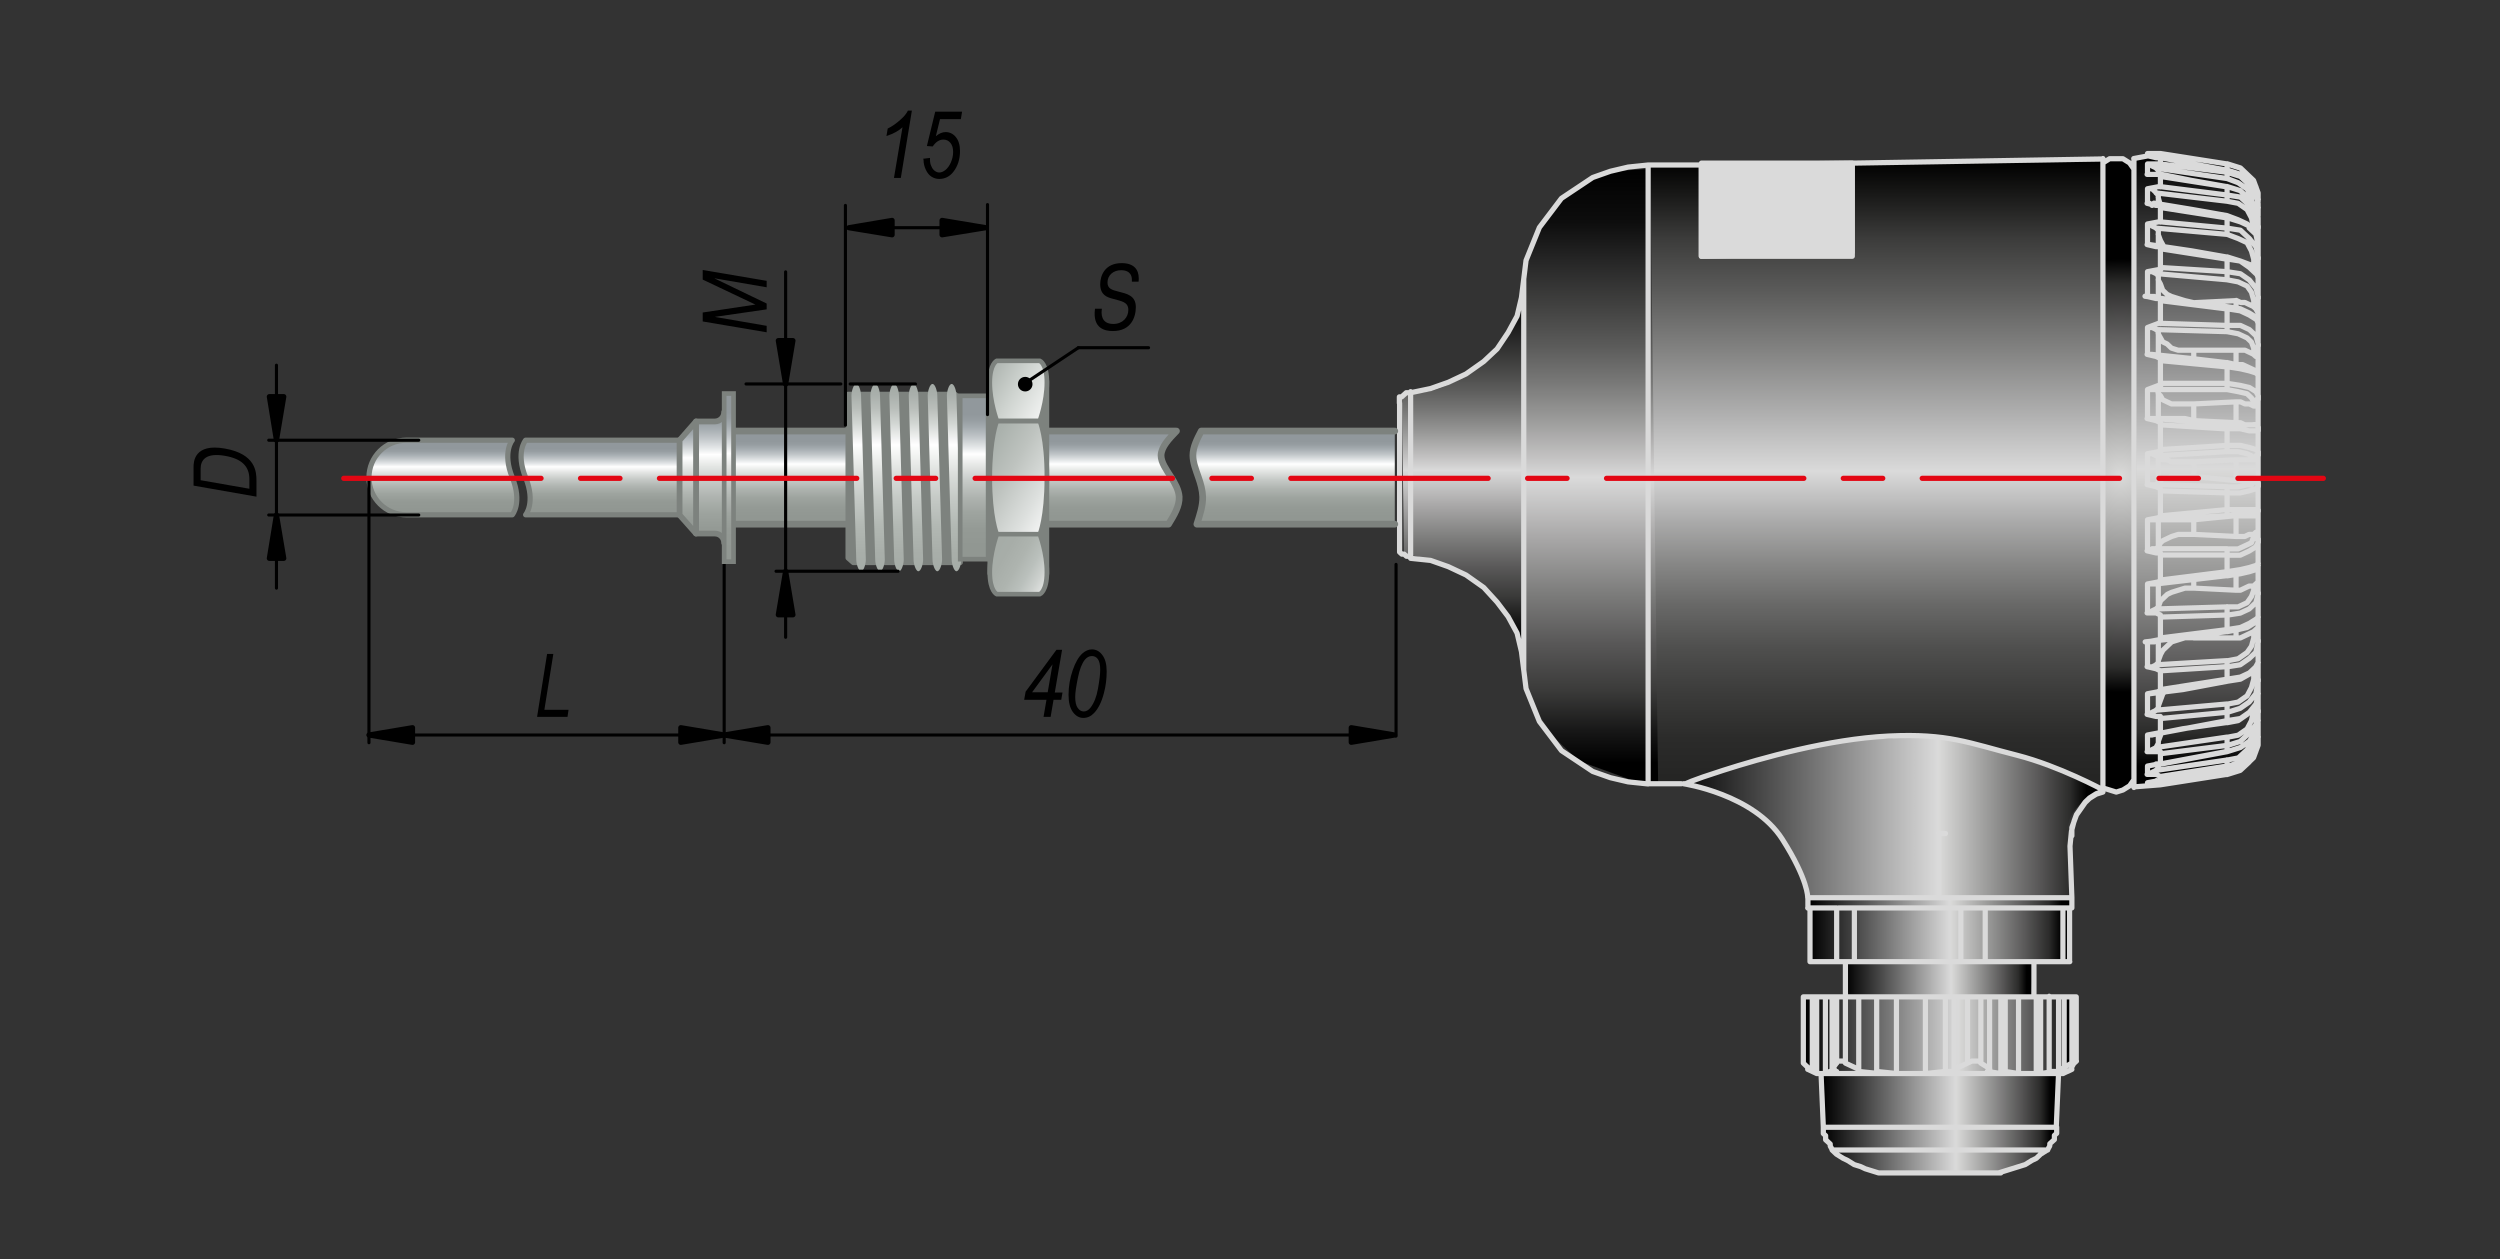 <?xml version="1.0" encoding="utf-8"?>
<!-- Generator: Adobe Illustrator 26.3.1, SVG Export Plug-In . SVG Version: 6.00 Build 0)  -->
<svg version="1.1" id="Слой_1" xmlns="http://www.w3.org/2000/svg" xmlns:xlink="http://www.w3.org/1999/xlink" x="0px" y="0px"
	 width="1200px" height="604.5px" viewBox="0 0 1200 604.5" enable-background="new 0 0 1200 604.5" xml:space="preserve">
<rect x="0" y="0" width="1200" height="604.5" fill="#333333" stroke="none"/>
<g>
	<g id="Layer_1">
		<g>
			<path d="M429.1,85.4l4.1-24.3c-1.8,1.7-4.4,3.1-7.7,4.2l0.6-3.6c2.1-1,4.2-2.5,6.3-4.4c1.6-1.4,2.7-2.8,3.4-4.2h1.9l-5.3,32.3
				H429.1z"/>
			<path d="M443.1,76.2l3.3-0.4v1c0,1.1,0.2,2.1,0.7,3.1c0.4,1,1,1.7,1.7,2.2s1.4,0.7,2.1,0.7c0.9,0,1.9-0.4,2.9-1.2s1.9-2,2.6-3.6
				s1.1-3.3,1.1-5c0-1.9-0.4-3.3-1.3-4.4s-2-1.6-3.4-1.6c-1.9,0-3.6,1.1-5.1,3.3l-2.8-0.2l4-16.5h12.9l-0.6,3.6h-10l-2,8.2
				c1.5-1.3,3.1-2,4.7-2c1.9,0,3.6,0.8,4.9,2.4s2,3.8,2,6.7c0,4-1.1,7.3-3.2,10c-1.8,2.3-4.1,3.4-6.8,3.4c-1.4,0-2.6-0.4-3.7-1.1
				s-2-1.8-2.7-3.3s-1.1-3-1.1-4.8L443.1,76.2z"/>
		</g>
		<g>
			<g>
				
					<linearGradient id="SVGID_1_" gradientUnits="userSpaceOnUse" x1="2127.756" y1="356.923" x2="2127.756" y2="469.823" gradientTransform="matrix(4.489700e-11 1 1 -4.489700e-11 518.327 -1588.606)">
					<stop  offset="0" style="stop-color:#000000"/>
					<stop  offset="0.563" style="stop-color:#DADADA"/>
					<stop  offset="0.568" style="stop-color:#D8D8D7"/>
					<stop  offset="0.714" style="stop-color:#939392"/>
					<stop  offset="0.834" style="stop-color:#5A5959"/>
					<stop  offset="0.921" style="stop-color:#2C2C2B"/>
					<stop  offset="0.966" style="stop-color:#000000"/>
				</linearGradient>
				<polygon fill="url(#SVGID_1_)" points="988.1,515.3 987,541.1 983.8,552 963.6,562 902.9,563 882.6,554 876.2,544.1 
					875.2,515.3 				"/>
				
					<linearGradient id="SVGID_00000072274761366819218660000002289149668310867330_" gradientUnits="userSpaceOnUse" x1="2085.506" y1="348.423" x2="2085.506" y2="478.323" gradientTransform="matrix(4.489700e-11 1 1 -4.489700e-11 518.327 -1588.606)">
					<stop  offset="0" style="stop-color:#000000"/>
					<stop  offset="0.563" style="stop-color:#DADADA"/>
					<stop  offset="0.568" style="stop-color:#D8D8D7"/>
					<stop  offset="0.714" style="stop-color:#939392"/>
					<stop  offset="0.834" style="stop-color:#5A5959"/>
					<stop  offset="0.921" style="stop-color:#2C2C2B"/>
					<stop  offset="0.966" style="stop-color:#000000"/>
				</linearGradient>
				<polygon fill="url(#SVGID_00000072274761366819218660000002289149668310867330_)" points="996.6,478.5 995.6,511.4 985.8,515.3 
					875.2,515.3 866.8,510.3 866.8,478.5 				"/>
				
					<linearGradient id="SVGID_00000031206134380698903120000002784787636580195509_" gradientUnits="userSpaceOnUse" x1="2058.806" y1="367.523" x2="2058.806" y2="457.523" gradientTransform="matrix(4.489700e-11 1 1 -4.489700e-11 518.327 -1588.606)">
					<stop  offset="0" style="stop-color:#000000"/>
					<stop  offset="0.563" style="stop-color:#DADADA"/>
					<stop  offset="0.568" style="stop-color:#D8D8D7"/>
					<stop  offset="0.714" style="stop-color:#939392"/>
					<stop  offset="0.834" style="stop-color:#5A5959"/>
					<stop  offset="0.921" style="stop-color:#2C2C2B"/>
					<stop  offset="0.966" style="stop-color:#000000"/>
				</linearGradient>
				<polygon fill="url(#SVGID_00000031206134380698903120000002784787636580195509_)" points="975.8,465.7 974.8,478.5 887.3,478.8 
					885.8,461.6 975.8,461.6 				"/>
				
					<linearGradient id="SVGID_00000068644476408471076100000004111712202748184969_" gradientUnits="userSpaceOnUse" x1="2034.856" y1="350.523" x2="2034.856" y2="475.323" gradientTransform="matrix(4.489700e-11 1 1 -4.489700e-11 518.327 -1588.606)">
					<stop  offset="0" style="stop-color:#000000"/>
					<stop  offset="0.538" style="stop-color:#DADADA"/>
					<stop  offset="0.543" style="stop-color:#D8D8D7"/>
					<stop  offset="0.699" style="stop-color:#939392"/>
					<stop  offset="0.826" style="stop-color:#5A5959"/>
					<stop  offset="0.918" style="stop-color:#2C2C2B"/>
					<stop  offset="0.966" style="stop-color:#000000"/>
				</linearGradient>
				<polygon fill="url(#SVGID_00000068644476408471076100000004111712202748184969_)" points="993.4,461.6 869.9,461.6 868.8,430.9 
					993.6,430.9 				"/>
				
					<linearGradient id="SVGID_00000137112760032013947720000008092661987894384261_" gradientUnits="userSpaceOnUse" x1="1980.756" y1="285.323" x2="1980.756" y2="490.223" gradientTransform="matrix(4.489700e-11 1 1 -4.489700e-11 518.327 -1588.606)">
					<stop  offset="0" style="stop-color:#000000"/>
					<stop  offset="0.618" style="stop-color:#DADADA"/>
					<stop  offset="0.623" style="stop-color:#D8D8D7"/>
					<stop  offset="0.749" style="stop-color:#939392"/>
					<stop  offset="0.852" style="stop-color:#5A5959"/>
					<stop  offset="0.927" style="stop-color:#2C2C2B"/>
					<stop  offset="0.966" style="stop-color:#000000"/>
				</linearGradient>
				<path fill="url(#SVGID_00000137112760032013947720000008092661987894384261_)" d="M1008.5,378.2c0,0-15.5,8.8-16,18.9
					s1.1,33.8,1.1,33.8H867.9c0,0-3.2-10-8.7-22.2c-3.9-8.7-20.3-22.9-24-24.2c-19.4-6.6-31.6-9-31.6-9l67.1-19.8l60.1-2.3
					l62.8,16.9L1008.5,378.2z"/>
				
					<linearGradient id="SVGID_00000080907103407429741570000007970082118866020005_" gradientUnits="userSpaceOnUse" x1="1662.306" y1="536.323" x2="1966.606" y2="536.323" gradientTransform="matrix(4.489700e-11 1 1 -4.489700e-11 518.327 -1588.606)">
					<stop  offset="0" style="stop-color:#000000"/>
					<stop  offset="0.497" style="stop-color:#DADADA"/>
					<stop  offset="0.503" style="stop-color:#D8D8D7"/>
					<stop  offset="0.673" style="stop-color:#939392"/>
					<stop  offset="0.812" style="stop-color:#5A5959"/>
					<stop  offset="0.913" style="stop-color:#2C2C2B"/>
					<stop  offset="0.966" style="stop-color:#000000"/>
				</linearGradient>
				<polygon fill="url(#SVGID_00000080907103407429741570000007970082118866020005_)" points="1025.3,77.1 1025.3,378 1076.5,369.7 
					1083.9,360.8 1083.9,89.6 1076.5,80.7 1032.8,73.7 				"/>
				
					<radialGradient id="SVGID_00000165230153113910202120000000322109332036336574_" cx="1816.856" cy="479.853" r="107.557" gradientTransform="matrix(4.813600e-11 1 1.072 -4.489700e-11 503.45 -1588.606)" gradientUnits="userSpaceOnUse">
					<stop  offset="0" style="stop-color:#DADADA"/>
					<stop  offset="1.245114e-02" style="stop-color:#D8D8D7"/>
					<stop  offset="0.363" style="stop-color:#939392"/>
					<stop  offset="0.649" style="stop-color:#5A5959"/>
					<stop  offset="0.857" style="stop-color:#2C2C2B"/>
					<stop  offset="0.966" style="stop-color:#000000"/>
				</radialGradient>
				<polygon fill="url(#SVGID_00000165230153113910202120000000322109332036336574_)" points="1010.4,77.6 1020,76.3 1025.3,81.2 
					1025.3,374.2 1016.8,380.2 1010.4,378.2 				"/>
				
					<linearGradient id="SVGID_00000147198844438626757670000017373622400765993860_" gradientUnits="userSpaceOnUse" x1="1666.206" y1="382.973" x2="1968.106" y2="382.973" gradientTransform="matrix(4.489700e-11 1 1 -4.489700e-11 518.327 -1588.606)">
					<stop  offset="0" style="stop-color:#000000"/>
					<stop  offset="5.114057e-02" style="stop-color:#181817"/>
					<stop  offset="0.123" style="stop-color:#3C3C3B"/>
					<stop  offset="0.209" style="stop-color:#5C5C5B"/>
					<stop  offset="0.303" style="stop-color:#848483"/>
					<stop  offset="0.405" style="stop-color:#B1B1B1"/>
					<stop  offset="0.492" style="stop-color:#DADADA"/>
					<stop  offset="0.511" style="stop-color:#CECECE"/>
					<stop  offset="0.574" style="stop-color:#A9A9A9"/>
					<stop  offset="0.639" style="stop-color:#878786"/>
					<stop  offset="0.705" style="stop-color:#686867"/>
					<stop  offset="0.773" style="stop-color:#4F4F4E"/>
					<stop  offset="0.843" style="stop-color:#3C3C3B"/>
					<stop  offset="0.917" style="stop-color:#2B2B2A"/>
					<stop  offset="1" style="stop-color:#232322"/>
				</linearGradient>
				<path fill="url(#SVGID_00000147198844438626757670000017373622400765993860_)" d="M792.1,79.8L792.1,79.8l218.3-2.2v301.9
					l-42.4-17c0,0-12.3-5.5-40-8.9s-56,4.1-56,4.1l-59.3,16l-2.7,2.5l-17.9-0.2L792.1,79.8L792.1,79.8z"/>
				
					<linearGradient id="SVGID_00000100356903391579678090000006994264455789354369_" gradientUnits="userSpaceOnUse" x1="1669.606" y1="245.373" x2="1964.806" y2="245.373" gradientTransform="matrix(4.489700e-11 1 1 -4.489700e-11 518.327 -1588.606)">
					<stop  offset="0" style="stop-color:#000000"/>
					<stop  offset="8.673413e-02" style="stop-color:#0D0D0D"/>
					<stop  offset="0.158" style="stop-color:#292929"/>
					<stop  offset="0.225" style="stop-color:#424241"/>
					<stop  offset="0.288" style="stop-color:#5B5B5A"/>
					<stop  offset="0.349" style="stop-color:#797978"/>
					<stop  offset="0.408" style="stop-color:#9B9B9A"/>
					<stop  offset="0.465" style="stop-color:#C0BFBF"/>
					<stop  offset="0.502" style="stop-color:#DADADA"/>
					<stop  offset="0.506" style="stop-color:#D8D8D8"/>
					<stop  offset="0.599" style="stop-color:#A9A8A8"/>
					<stop  offset="0.689" style="stop-color:#7D7D7C"/>
					<stop  offset="0.773" style="stop-color:#585757"/>
					<stop  offset="0.85" style="stop-color:#3A3A39"/>
					<stop  offset="0.916" style="stop-color:#161616"/>
					<stop  offset="0.966" style="stop-color:#000000"/>
				</linearGradient>
				<polygon fill="url(#SVGID_00000100356903391579678090000006994264455789354369_)" points="786.6,375.7 758,365.3 745.3,353.4 
					738.3,342.3 733.6,330.5 731.4,312.7 732.5,139.8 733.6,124.9 739.9,109 750.6,95.1 765.5,85.2 774,82.2 792.1,81 795.9,376.2 
									"/>
				
					<linearGradient id="SVGID_00000092449030700368697700000006545847368498744215_" gradientUnits="userSpaceOnUse" x1="1722.706" y1="183.893" x2="1901.306" y2="183.893" gradientTransform="matrix(4.489700e-11 1 1 -4.489700e-11 518.327 -1588.606)">
					<stop  offset="0" style="stop-color:#000000"/>
					<stop  offset="8.846880e-02" style="stop-color:#0D0D0D"/>
					<stop  offset="0.162" style="stop-color:#292929"/>
					<stop  offset="0.229" style="stop-color:#424241"/>
					<stop  offset="0.294" style="stop-color:#5B5B5A"/>
					<stop  offset="0.356" style="stop-color:#797978"/>
					<stop  offset="0.416" style="stop-color:#9B9B9A"/>
					<stop  offset="0.474" style="stop-color:#C0BFBF"/>
					<stop  offset="0.513" style="stop-color:#DADADA"/>
					<stop  offset="0.516" style="stop-color:#D8D8D8"/>
					<stop  offset="0.607" style="stop-color:#A9A8A8"/>
					<stop  offset="0.695" style="stop-color:#7D7D7C"/>
					<stop  offset="0.777" style="stop-color:#585757"/>
					<stop  offset="0.852" style="stop-color:#3A3A39"/>
					<stop  offset="0.917" style="stop-color:#161616"/>
					<stop  offset="0.966" style="stop-color:#000000"/>
				</linearGradient>
				<path fill="url(#SVGID_00000092449030700368697700000006545847368498744215_)" d="M672.9,190.5l5.3-2c0,0,9.3,1.9,26.6-8.9
					c28.8-18,26.6-45.5,26.6-45.5v178.6c0,0-9.6-29.6-29.3-38c-19.6-8.4-28.2-8.7-28.2-8.7L672.9,190.5z"/>
			</g>
			
				<path fill="none" stroke="#DADADA" stroke-width="2.5" stroke-linecap="round" stroke-linejoin="round" stroke-miterlimit="10" d="
				M677.1,268v-1v-2v-3v-4v-5v-5v-7v-6v-7v-7v-7v-6v-6v-5v-4v-3v-2 M731.4,133.9v1v2v3v4v5v6v7.9v7.9v8.9v8.9v9.9v10.9v10.9v9.9V241
				v10.9v9.9v9.9v8.9v8.9v7v7v6v5v3v3v1 M791.1,79.2v1v2v3v4v5v7v7.9v7.9v9.9v9.9v10.9v11.9v11.9v12.9v12.9v13.9v12.9V238v12.9V265
				v12.9v11.9v11.9v11.9v10.9v9.9v8.9v7.9v7v6v5v3v3v1 M960.4,563L960.4,563h-4.3h-7.5h-10.7 M938,563h-10.6h-11.7h-8.5H903h-1.1
				 M879.4,552L879.4,552h1.1h3.2h3.2h4.3h6.4h6.4h7.5h7.5h8.5h8.5h8.5 M944.4,552h7.5h7.5h6.4h5.3h4.3h4.3h2.1h1.1 M875.2,541.1
				L875.2,541.1h2.1h3.2h4.3h5.3h6.4h7.5h7.5h8.5h8.5h8.5h8.5 M945.5,541.1h7.5h7.5h7.5h5.3h5.3h4.3h2.1h2.1 M869.9,430.9h-2.1
				 M1009.4,378.2v1v1 M1009.4,380.2l-3.2,1l-3.2,2l-2.1,2l-2.1,3l-2.1,3l-1.1,3l-1.1,3v4 M1009.4,376.2L1009.4,376.2v1v1
				 M671.8,193.5v1v2v3v4v6v6v6v7v6v6v6v6v4v4v1v1 M869.9,430.9h3.2h4.3h5.3h6.4h7.5h8.5h8.5h8.5h8.5 M994.5,430.9h-1.1h-2.1h-3.2
				h-5.3h-6.5h-6.4h-8.5h-8.5h-9.6h-9.6 M994.5,430.9l-0.9-24.7 M930.6,430.9v-30.8 M933.8,430.9h-3.2 M933.8,400.1h-3.2
				 M808.1,376.2h1.1c0,0,1.5-1.2,17.8-6.4c18.4-5.9,50.9-15.1,79.5-16.5c28.7-1.4,38.7,3.4,61.6,9.2c20.3,5.2,41.3,16.6,41.3,16.6
				 M1009.4,376.2v-4v-5v-6v-7v-7.9v-8.9v-9.9v-10.9v-10.9v-11.9v-12.9V268v-12.9v-13.9v-12.9v-13.9v-13.9v-12.9v-12.9v-12.9v-11.9
				V139v-10.9V118v-9v-7.9v-7v-6v-5v-4v-2v-1 M889,78.3L889,78.3v1v2v4v5v6v7v8.9v8.9 M889,121l-72.4,2 M816.6,123v-10v-7.9v-7v-6
				v-5v-4v-3v-1 M868.8,461.6L868.8,461.6 M993.4,435.8L993.4,435.8h-1.1h-1h-1.1 M990.2,461.6h1.1h1.1h1.1 M868.8,461.6h12.8
				 M868.8,435.8v25.8 M882.6,435.8L882.6,435.8h1.1h1.1h1.1h2.1h1.1h1.1 M881.6,461.6h1.1h1.1h1.1h1.1h2.1h1.1h1.1 M881.6,435.8
				v25.8 M890.1,461.6h51.1 M890.1,435.8v25.8 M942.3,435.8L942.3,435.8h2.1h1.1h2.1h1.1h1.1h2.1 M941.2,461.6h1.1h2.1h1.1h2.1h1.1
				h1.1h2.1h1.1 M941.2,435.8v25.8 M952.9,461.6h37.3 M990.2,461.6v-25.8 M952.9,435.8v25.8 M865.6,478.5L865.6,478.5 M867.8,478.5
				h-2.1 M865.6,478.5v31.8 M869.9,478.5h-2.1 M869.9,478.5L869.9,478.5 M869.9,514.3v-35.8 M872,478.5H870 M874.1,478.5H872
				 M872,478.5v36.7 M996.6,478.5L996.6,478.5h-1.1h-1.1 M869.9,514.3L869.9,514.3 M867.8,513.3l2.1,1 M865.6,510.3l2.1,2v1
				 M865.6,509.3L865.6,509.3v1 M874.1,515.3H872 M869.9,514.3l2.1,1 M869.9,514.3l2.1,1 M876.2,478.5h-2.1 M875.2,515.3h-1.1
				 M994.5,478.5h-5.3 M994.5,510.3v-31.8 M988.1,478.5h1.1 M990.8,479v34.8 M985.9,478.5h2.1 M988.1,478.5v35.8 M878.4,478.5h-2.1
				 M876.2,478.5v36.7 M879.4,478.5h-1.1 M985.9,478.5h-6.4 M983.6,514v-35.8 M977.4,478.5h2.1 M979.5,478.5v36.7 M880.5,514.3v-1
				 M977.4,478.5h-8.5 M977.4,478.5v36.7 M881.6,478.5h-2.1 M879.4,478.5v34.8 M990.2,515.3l2.1-1 M994.5,513.3l-2.1,1 M995.5,510.3
				l-1.1,2v1 M994.5,510.3l1.1-1h1.1l-1.1,1 M989.1,513.3l5.3-3 M989.1,513.3l-1.1,1 M988.1,514.3h-3.2 M985.9,514.3h-1.1
				 M985.9,514.3l-6.4,1 M979.5,515.3h-2.1 M977.4,515.3H971 M992.3,514.3l-2.1,1 M885.8,478.5h-1.1h-1.1h-1.1h-1.1 M881.6,510.3
				v-31.8 M892.2,478.5L892.2,478.5 M892.2,478.5h-6.4 M892.2,478.5v34.8 M885.8,478.5v31.8 M968.9,478.5h-6.4 M968.9,478.5v36.7
				 M960.4,478.5h2.1 M962.5,478.5v35.8 M892.2,478.5h8.5 M892.2,514.3v-35.8 M910.3,478.5L910.3,478.5 M910.3,478.5h-9.6
				 M900.8,478.5v35.8 M910.3,478.5v36.7 M955,478.5h5.3 M960.4,515.3v-36.7 M924.2,478.5h-13.9 M910.3,515.3v-36.7 M933.8,478.5
				L933.8,478.5 M933.8,478.5h4.3 M933.8,514.3v-35.8 M955,478.5h-4.3 M955,478.5v34.8 M933.8,478.5h-9.6 M924.2,478.5v36.7
				 M933.8,514.3v-35.8 M950.8,478.5h-1.1h-1.1h-1.1h-1.1h-1.1h-1.1 M950.8,478.5v31.8 M944.4,478.5H938 M938,478.5v34.8
				 M944.4,510.3v-31.8 M874.1,515.3L874.1,515.3h1.1 M971,515.3h5.3h4.3h3.2h2.1h2.1 M901.8,515.3l-9.6-1 M892.2,513.3v1
				 M885.8,510.3l4.3,2l2.1,1 M881.6,510.3v-1h1.1h1.1h1.1l1.1,1 M879.4,513.3l2.1-3 M879.4,513.3l2.1,1 M881.6,514.3h-1.1
				 M878.4,514.3h2.1 M876.2,515.3l2.1-1 M876.2,515.3h1.1 M877.3,515.3h-2.1 M875.2,515.3h3.2h3.2h3.2h5.3h5.3h6.4h6.4h7.5
				 M915.6,515.3h-5.3 M910.3,515.3L910.3,515.3 M900.8,514.3l9.6,1 M900.8,514.3l1.1,1 M950.8,510.3l3.2,2l1.1,1 M944.4,510.3
				l2.1-1h1.1h1.1h1.1l1.1,1 M938,513.3l6.4-3 M938,513.3v1 M938,514.3h-4.3 M933.8,514.3L933.8,514.3 M933.8,514.3l-9.6,1
				 M924.2,515.3h1.1 M925.2,515.3h-9.6 M915.6,515.3h7.5h7.5h7.5h7.5h7.5h6.4h6.4h5.3 M971,515.3h-3.2 M967.8,515.3h1.1
				 M962.5,514.3l6.4,1 M962.5,514.3l-2.1,1 M960.4,515.3l-6.4-1 M955,513.3l-1.1,1 M994.5,435.8h-1.1 M881.6,435.8h-3.2h-4.3h-3.2
				h-2.1h-1.1 M942.3,435.8h-1.1h-9.6h-8.5h-8.5h-8.5h-8.5h-7.5 M990.2,435.8h-1.1h-4.3h-5.3h-6.4h-7.5h-7.5h-6.4 M930.6,430.9h-7.5
				h-8.5h-8.5h-8.5h-7.5h-6.4h-5.3h-4.3h-3.2h-2.1h-1.1 M993.6,406.1l0.7-7.1l1.3-5l1.1-3l2.1-3l2.1-3l2.1-2l3.2-2l3.2-1
				 M808.1,376.2c0,0,33.6,5,47.4,26.6c12.5,19.6,12.2,28,12.2,28 M671.8,262v1v1v1l1.1,1h1.1l1.1,1h1.1l1.1,1 M677.1,188.5H676H675
				l-1.1,1l-1.1,1h-1.1v1v1v1 M731.4,133.9l-1.1,8.9l-2.1,8.9l-4.3,7.9l-5.3,7.9l-6.4,6l-8.5,6l-8.5,4l-8.5,3l-9.6,2 M677.1,268
				l9.6,1l8.5,3l8.5,4l8.5,6l6.4,7l5.3,7l4.3,7.9l2.1,8.9l1.1,8.9 M889,78.3l-72.4,1 M731.4,321.6l1.1,8.9l3.2,7.9l3.2,7.9l5.3,7
				l5.3,7l7.5,5l7.5,5l8.5,3l8.5,2l9.6,1 M791.1,79.2l-9.6,1l-8.5,2l-8.5,3l-7.5,5l-7.5,5l-5.3,7l-5.3,7l-3.2,7.9l-3.2,7.9l-1.1,8.9
				 M791.1,376.2H807 M1009.4,76.3l-120.3,2 M816.6,79.2H791 M1069,371.7L1069,371.7 M1069,78.7L1069,78.7 M1083.9,355.8
				L1083.9,355.8v-1 M1083.9,95.6L1083.9,95.6 M1082.8,99.6h1.1 M1082.8,350.9h1.1 M1069,85.7l5.3,2l4.3,3l2.1,4v2 M1080.8,354.8v1
				l-2.1,4l-4.3,4l-5.3,1 M1081.8,109.5v1 M1081.8,339.9v1 M1036,98.6v-4 M1036,355.8v-4 M1069,104.5L1069,104.5v-1 M1069,346.9
				L1069,346.9v-1 M1079.7,108.5l-4.3-2l-6.4-2 M1069,345.9l6.4-1l4.3-3 M1036,118.4v-6 M1036,338.9v-7 M1073.3,303.2v3
				 M1073.3,144.3v4 M1069,124.4L1069,124.4v-1 M1069,327L1069,327v-1 M1069,326l6.4-1l4.3-2l3.2-3l1.1-2 M1083.9,132.3l-1.1-1
				l-3.2-3l-4.3-3l-6.4-1 M1073.3,275.4v7.9 M1073.3,168.1v7 M1053,306.2L1053,306.2 M1053,145.3L1053,145.3 M1036,143.3v-8.9
				 M1036,317.1v-8.9 M1069,148.2L1069,148.2v-1 M1069,303.2L1069,303.2v-1 M1083.9,154.2l-1.1-1l-3.2-2l-4.3-2l-6.4-1 M1069,302.2
				l6.4-1l4.3-2l3.2-2l1.1-1 M1053,278.3v4 M1053,168.1v4 M1083.9,180l-1.1-1l-3.2-1l-4.3-1l-6.4-1 M1069,176L1069,176v-1v-1
				 M1069,276.4L1069,276.4v-1v-1 M1069,78.7l6.4,2l4.3,4l3.2,5l1.1,6 M1083.9,354.8l-1.1,6l-3.2,5l-4.3,4l-6.4,2 M1037,376.7
				l31.9-5 M1069,371.7L1069,371.7v-1v-1 M1069,81.7v-1v-1v-1 M1069,78.7l-31.9-5 M1083.9,353.8v1 M1083.9,95.6v1 M1030.8,73.7h1.1
				l1.1,1l2.1,1 M1030.8,376.7h1.1h1.1l2.1-2 M1069,369.7L1069,369.7 M1069,81.7v-1V81.7 M1083.9,346.9v4 M1083.9,99.6v4
				 M1083.9,350.9v3 M1069,369.7l6.4-2l4.3-4l3.2-5l1.1-5 M1083.9,97.6v2 M1083.9,97.6l-1.1-6l-3.2-5l-4.3-3l-6.4-2 M1069,82.7
				l6.4,2l4.3,4l3.2,5l1.1,6 M1083.9,350.9l-1.1,6l-3.2,5l-4.3,4l-6.4,2 M1069,369.7L1069,369.7v-1v-1 M1069,369.7l-31.9,5
				 M1069,82.7L1069,82.7v-1 M1037,75.7l31.9,6 M1069,364.8l-34.1,5 M1037,372.7l31.9-5 M1069,367.7L1069,367.7v-1v-1v-1
				 M1034.9,80.7l34.1,5 M1069,85.7L1069,85.7v-1v-1v-1 M1069,82.7l-31.9-4 M1036,83.7v-2l-1.1-1 M1030.8,78.7h1.1l1.1,1l2.1,1
				 M1034.9,369.7l1.1-1v-2 M1030.8,371.7h1.1l1.1-1l2.1-1 M1069,89.6L1069,89.6 M1069,360.8L1069,360.8 M1083.9,333v8.9
				 M1083.9,108.5v8.9 M1083.9,341.9v4 M1069,360.8l6.4-2l4.3-3l3.2-5l1.1-5 M1083.9,104.5v4 M1083.9,104.5l-1.1-5l-3.2-4l-4.3-4
				l-6.4-2 M1081.8,109.5L1081.8,109.5h1.1h1.1v-1 M1069,93.6l6.4,1l4.3,4l3.2,5l1.1,5 M1083.9,341.9l-1.1,6l-3.2,4l-4.3,4l-6.4,2
				 M1081.8,340.9L1081.8,340.9h1.1h1.1v1 M1069,360.8L1069,360.8v-1v-1v-1 M1069,360.8l-31.9,6 M1069,93.6v-1v-1v-1v-1 M1037,84.7
				l31.9,5 M1069,96.6l5.3,1l4.3,3l2.1,4l1.1,5 M1081.8,340.9l-1.1,5l-2.1,4l-4.3,3l-5.3,1 M1069,353.8l-34.1,5 M1037,361.8l31.9-4
				 M1069,357.8v-1v-1v-1v-1 M1034.9,92.6l34.1,4 M1069,96.6v-1v-1v-1 M1069,93.6l-31.9-4 M1036,355.8l1.1-3v-1 M1037,98.6
				L1037,98.6l-1.1-4 M1036,94.6v-1l-1.1-1 M1030.8,90.6h1.1h1.1l2.1,2 M1034.9,358.8l1.1-2v-1 M1030.8,360.8h1.1l1.1-1l2.1-1
				 M1083.9,318.1v8.9 M1083.9,123.4v9.9 M1030.8,97.6h1.1l1.1,1 M1030.8,352.8h1.1h1.1 M1083.9,117.4v6 M1083.9,117.4l-1.1-5
				l-3.2-3v-1 M1083.9,327v6 M1079.7,341.9L1079.7,341.9l3.2-4l1.1-5 M1083.9,317.1v1 M1083.9,318.1L1083.9,318.1v1l-1.1,2l-1.1,1
				 M1083.9,133.3v1 M1083.9,133.3L1083.9,133.3v-1l-1.1-2l-1.1-2 M1081.8,124.4L1081.8,124.4h1.1h1.1v-1 M1069,109.5l6.4,1l4.3,4
				l3.2,4l1.1,5 M1083.9,327l-1.1,6l-3.2,4l-4.3,3l-6.4,2 M1081.8,326L1081.8,326h1.1h1.1v1 M1069,345.9L1069,345.9v-1v-1v-1v-1
				 M1069,345.9l-31.9,6 M1069,109.5v-1v-1v-1v-1v-1 M1037,99.6l31.9,5 M1081.8,124.4v4 M1069,112.5l5.3,2l4.3,2l2.1,4l1.1,4
				 M1081.8,326l-1.1,4l-2.1,4l-4.3,3l-5.3,1 M1081.8,322v4 M1069,337.9l-34.1,3 M1037,344.9l31.9-3 M1069,341.9v-1v-1v-1v-1
				 M1034.9,109.5l34.1,3 M1069,112.5L1069,112.5v-1v-1v-1 M1069,109.5l-31.9-3 M1083.9,300.2v7.9 M1083.9,142.3v8.9 M1036,338.9
				l1.1-3l1.1-3l1.1-1 M1039.2,119.4l-1.1-2l-1.1-2l-1.1-3 M1036,112.5v-2l-1.1-1 M1030.8,107.5h1.1l1.1,1l2.1,1 M1034.9,340.9
				l1.1-1v-1 M1030.8,342.9h1.1l1.1-1l2.1-1 M1083.9,295.2v5 M1083.9,300.2L1083.9,300.2v1l-1.1,1l-1.1,1 M1083.9,151.2v4
				 M1083.9,151.2L1083.9,151.2v-1l-1.1-2l-1.1-1 M1030.8,117.4h1.1 M1030.8,333h1.1 M1083.9,308.1v7.9 M1083.9,318.1v-2
				 M1083.9,134.3v7.9 M1083.9,134.3v-2 M1081.8,144.3L1081.8,144.3h1.1l1.1-1v-1 M1069,130.4l6.4,1l4.3,3l3.2,4l1.1,4
				 M1083.9,308.1l-1.1,5l-3.2,3l-4.3,3l-6.4,1 M1081.8,306.2L1081.8,306.2l1.1,1h1.1v1 M1069,326L1069,326v-1v-1v-1v-1v-1v-1
				 M1069,326l-31.9,5 M1069,130.4v-1v-1v-1v-1v-1v-1 M1037,119.4l31.9,5 M1083.9,279.3v6 M1083.9,165.1v7 M1053,145.3l20.2-1
				 M1081.8,147.2l-2.1-1l-2.1-1h-2.1l-2.1-1 M1081.8,144.3v3 M1069,134.3l5.3,1l4.3,2l2.1,3l1.1,4 M1081.8,306.2l-1.1,4l-2.1,3
				l-4.3,3l-5.3,1 M1081.8,303.2v3 M1073.3,306.2h2.1l2.1-1l2.1-1l2.1-1 M1073.3,306.2h-20.2 M1069,317.1l-34.1,2 M1037,322l31.9-2
				 M1069,320.1L1069,320.1v-1v-1v-1 M1034.9,131.3l34.1,3 M1069,134.3v-1v-1v-1v-1 M1069,130.4l-31.9-2 M1083.9,270.4v8.9
				 M1083.9,279.3L1083.9,279.3l-1.1,1l-1.1,1 M1083.9,172.1v7.9 M1083.9,172.1L1083.9,172.1v-1h-1.1l-1.1-1 M1036,317.1l1.1-3
				l1.1-2l2.1-2l2.1-2l3.2-1l3.2-1h4.3 M1053,145.3l-4.3-1l-3.2-1l-3.2-1l-2.1-1l-2.1-2l-1.1-3l-1.1-2 M1083.9,255.5v5
				 M1083.9,189.9v5 M1036,134.3v-2l-1.1-1 M1030.8,130.4h1.1h1.1l2.1,1 M1034.9,319.1l1.1-1v-1 M1030.8,320.1h1.1h1.1l2.1-1
				 M1083.9,244.6v10.9 M1083.9,255.5L1083.9,255.5h-1.1l-1.1,1 M1083.9,194.9v10.9 M1083.9,194.9L1083.9,194.9h-1.1h-1.1
				 M1083.9,205.8L1083.9,205.8v-1l-1.1-1h-1.1 M1083.9,244.6L1083.9,244.6v2l-1.1,1h-1.1 M1030.8,142.3h1.1h1.1h1.1 M1030.8,308.1
				h1.1h1.1h1.1 M1083.9,156.2v8.9 M1083.9,156.2v-2 M1083.9,285.3v9.9 M1083.9,296.2v-1 M1073.3,247.6v9.9 M1073.3,192.9v9.9
				 M1081.8,167.1L1081.8,167.1h1.1l1.1-1v-1 M1069,156.2h6.4l4.3,2l3.2,3l1.1,4 M1083.9,285.3l-1.1,4l-3.2,3l-4.3,2l-6.4,1
				 M1081.8,283.3L1081.8,283.3h1.1v1h1.1v1 M1083.9,230.7v3 M1083.9,216.8v3 M1083.9,230.7L1083.9,230.7l-1.1-1h-1.1 M1083.9,219.7
				v10.9 M1083.9,219.7L1083.9,219.7v1h-1.1h-1.1 M1073.3,220.7v9.9 M1053,168.1h20.2 M1081.8,170.1l-2.1-1l-2.1-1h-2.1h-2.1
				 M1081.8,167.1v3 M1069,159.2l5.3,1l4.3,2l2.1,2l1.1,3 M1081.8,283.3l-1.1,3l-2.1,3l-4.3,2h-5.3 M1081.8,281.3v2 M1073.3,283.3
				h2.1l2.1-1l2.1-1h2.1 M1073.3,283.3l-20.2-1 M1069,302.2v-1v-1v-1v-1v-1v-1v-1 M1069,302.2l-31.9,4 M1069,156.2v-1v-1v-1v-1v-1
				v-1v-1v-1 M1037,144.3l31.9,4 M1069,291.3l-34.1,1 M1037,296.2l31.9-1 M1069,295.2v-1v-1v-1v-1 M1034.9,158.2l34.1,1 M1069,159.2
				L1069,159.2v-1v-1v-1 M1069,156.2l-31.9-1 M1036,291.3l1.1-3l1.1-1l2.1-2l2.1-1l3.2-1l3.2-1h4.3 M1053,168.1h-4.3h-3.2l-3.2-1
				l-2.1-2l-2.1-1l-1.1-2l-1.1-2 M1083.9,180v9.9 M1083.9,180L1083.9,180 M1083.9,260.5v9.9 M1069,274.4l6.4-1l4.3-1l3.2-1l1.1-1
				 M1081.8,192.9L1081.8,192.9h1.1v-1h1.1v-1v-1 M1069,184l6.4,1l4.3,1l3.2,2l1.1,2 M1083.9,260.5l-1.1,2l-3.2,2l-4.3,2h-6.4
				 M1081.8,257.5v1h1.1h1.1v1v1 M1036,171.1v-10.9 M1036,160.1v-1l-1.1-1 M1030.8,157.2h1.1h1.1l2.1,1 M1034.9,292.3l1.1-1
				 M1036,291.3v-11.9 M1030.8,294.2h1.1l1.1-1l2.1-1 M1069,174.1l-34.1-3 M1030.8,170.1h1.1h1.1l2.1,1 M1030.8,280.3h1.1h1.1h2.1
				 M1034.9,280.3l34.1-4 M1069,276.4L1069,276.4 M1053,249.5v7 M1053,193.9v7.9 M1053,193.9h-4.3h-3.2h-3.2l-2.1-1l-2.1-1l-1.1-2
				l-1.1-1 M1053,193.9l20.2-1 M1081.8,194.9l-2.1-1h-2.1l-2.1-1h-2.1 M1081.8,192.9v2 M1069,187l5.3,1l4.3,1l2.1,2l1.1,2
				 M1081.8,257.5l-1.1,3l-2.1,1l-4.3,2h-5.3 M1081.8,256.5v1 M1073.3,257.5h2.1h2.1l2.1-1h2.1 M1073.3,257.5l-20.2-1 M1036,262.5
				l1.1-2l1.1-1l2.1-1l2.1-1l3.2-1h3.2h4.3 M1081.8,246.6L1081.8,246.6h1.1l1.1-1v-1 M1081.8,203.9L1081.8,203.9h1.1l1.1,1v1v1
				 M1069,274.4v-1v-1v-1v-1v-1v-1v-1v-1 M1069,274.4l-31.9,4 M1069,184v-1v-1v-1v-1v-1v-1v-1v-1 M1037,173.1l31.9,3 M1083.9,233.6
				v10.9 M1069,244.6h6.4h4.3h3.2h1.1 M1083.9,206.8v9.9 M1083.9,206.8h-1.1h-3.2l-4.3-1h-6.4 M1081.8,219.7L1081.8,219.7h1.1v-1
				h1.1v-1v-1 M1069,213.8h6.4l4.3,1l3.2,1l1.1,1 M1083.9,233.6l-1.1,1l-3.2,1l-4.3,1h-6.4 M1081.8,230.7L1081.8,230.7l1.1,1h1.1v1
				v1 M1053,221.7v7 M1069,263.4h-34.1 M1037,266.4h31.9 M1069,266.4L1069,266.4v-1v-1v-1 M1034.9,187h34.1 M1069,187L1069,187v-1
				v-1v-1 M1069,184h-31.9 M1053,249.5h-4.3h-3.2h-3.2h-2.1h-2.1h-1.1h-1.1 M1053,249.5l20.2-2 M1081.8,247.6h-2.1h-2.1h-2.1h-2.1
				 M1081.8,246.6v1 M1069,247.6l5.3-1h4.3h2.1h1.1 M1081.8,203.9h-1.1h-2.1h-4.3h-5.3 M1081.8,203.9L1081.8,203.9 M1073.3,202.9
				h2.1l2.1,1h2.1h2.1 M1073.3,202.9l-20.2-1 M1036,200.9h1.1h1.1h2.1h2.1h3.2h3.2l4.3,1 M1053,221.7h-4.3h-3.2h-3.2l-2.1-1h-2.1
				l-1.1-1l-1.1-1 M1053,221.7l20.2-1 M1081.8,220.7h-2.1h-2.1h-2.1h-2.1 M1081.8,219.7v1 M1069,216.8h5.3l4.3,1l2.1,1l1.1,1
				 M1081.8,230.7l-1.1,2h-2.1l-4.3,1h-5.3 M1081.8,229.7v1 M1073.3,230.7h2.1h2.1h2.1l2.1-1 M1073.3,230.7l-20.2-2 M1036,231.7
				l1.1-1l1.1-1h2.1l2.1-1h3.2h3.2h4.3 M1034.9,200.9h1.1 M1036,200.9V189 M1036,189v-1l-1.1-1 M1030.8,187h1.1h1.1h2.1
				 M1034.9,263.4l1.1-1 M1036,262.5v-12.9 M1036,249.5L1036,249.5h-1.1 M1030.8,264.4h1.1l1.1-1h2.1 M1069,203.9l-34.1-3
				 M1030.8,200.9h1.1h1.1h2.1 M1069,205.8L1069,205.8v-1v-1 M1030.8,249.5h1.1h1.1h2.1 M1034.9,249.5l34.1-2 M1069,247.6
				L1069,247.6v-1v-1v-1 M1069,244.6v-1v-1v-1v-1v-1v-1v-1v-1 M1069,244.6l-31.9,3 M1069,213.8v-1v-1v-1v-1v-1v-1v-1v-1 M1037,203.9
				l31.9,2 M1034.9,232.7l1.1-1 M1036,231.7v-12.9 M1036,218.8L1036,218.8h-1.1 M1037,376.7L1037,376.7 M1037,376.7L1037,376.7h-2.1
				h-4.3 M1030.8,375.7v1 M1030.8,375.7l5.3-1h1.1 M1037,372.7L1037,372.7v1v1 M1037,372.7L1037,372.7l-2.1-1h-4.3 M1030.8,367.7v4
				 M1030.8,367.7l5.3-1h1.1 M1037,361.8L1037,361.8v1v1v1v1v1 M1037,361.8L1037,361.8v-1h-2.1h-4.3 M1030.8,352.8v7.9
				 M1030.8,352.8l5.3-1h1.1 M1037,344.9v1v1v1v1v1v1v1 M1037,344.9L1037,344.9v-1h-2.1l-4.3-1 M1030.8,333v9.9 M1030.8,333l5.3-1
				h1.1v-1 M1037,322v2v1v1v1v1v1v1v1 M1037,322L1037,322l-2.1-1l-4.3-1 M1030.8,308.1V320 M1030.8,308.1l5.3-1h1.1v-1 M1037,296.2
				v1v1v2v1v1v2v1v1 M1037,296.2L1037,296.2v-1l-2.1-1h-4.3 M1030.8,280.3v13.9 M1030.8,280.3l5.3-1l1.1-1 M1037,266.4v2v1v1v2v1v2
				v1v2 M1037,266.4L1037,266.4v-1h-2.1l-4.3-1 M1030.8,249.5v14.9 M1030.8,249.5l5.3-1l1.1-1 M1037,235.6v1v2v1v2v1v2v1v2
				 M1030.8,225.7v7 M1030.8,225.7v-7.9 M1037,203.9v1v2v1v2v1v2v1v2 M1037,203.9v-1l-2.1-1l-4.3-1 M1030.8,187v13.9 M1030.8,187
				l5.3-2h1.1v-1 M1037,173.1v1v2v1v1v2v1v2v1 M1037,173.1L1037,173.1v-1l-2.1-1l-4.3-1 M1030.8,157.2v12.9 M1030.8,157.2l5.3-2h1.1
				 M1037,144.3v1v2v1v1v2v1v1v2 M1037,144.3L1037,144.3v-1h-2.1l-4.3-1 M1030.8,130.4v11.9 M1030.8,130.4l5.3-1h1.1v-1 M1037,119.4
				v1v1v1v1v2v1v1v1 M1037,119.4L1037,119.4v-1h-2.1l-4.3-1 M1030.8,107.5v9.9 M1030.8,107.5l5.3-1h1.1 M1037,99.6L1037,99.6v1v1v1
				v1v1v1v1 M1037,99.6v-1h-2.1l-4.3-1 M1030.8,90.6v7 M1030.8,90.6l5.3-1h1.1 M1037,84.7L1037,84.7v1v1v1v1v1 M1037,84.7L1037,84.7
				v-1h-2.1h-4.3 M1030.8,78.7v5 M1030.8,78.7h5.3h1.1 M1037,75.7L1037,75.7v1v1v1 M1037,75.7L1037,75.7h-2.1l-4.3-1 M1030.8,73.7v1
				 M1030.8,73.7h5.3h1.1 M1037,73.7L1037,73.7 M1024.3,76.1L1024.3,76.1v1v2v4v5v6v7v7.9v8.9v9.9v10.9v10.9v11.9v12.9v12.9v12.9
				v13.9V228v13v13.9v12.9v12.9v12.9v11.9v11.9v9.9v9.9v8.9v7.9v7v6v5v4v2v-0.4 M1069,233.6l-34.1-1 M1030.8,232.7h1.1h1.1h2.1
				 M1037,235.6v-1l-2.1-1l-4.3-1 M1037,235.6l31.9,1 M1069,236.6v-1v-1v-1 M1030.8,217.8h1.1h1.1l2.1,1 M1034.9,218.8l34.1-2
				 M1069,216.8L1069,216.8v-1v-1v-1 M1069,213.8l-31.9,2 M1030.8,217.8l5.3-1h1.1v-1 M1069,371.7l3.2-1l3.2-1l2.1-2l2.1-2l2.1-2
				l1.1-3l1.1-3v-3 M1037,376.7l31.9-5 M1069,78.7l-31.9-5 M1083.9,95.6v-3l-1.1-3l-1.1-3l-2.1-2l-2.1-2l-2.1-2l-3.2-1l-3.2-1
				 M1036,375.7L1036,375.7 M1036,83.7h-1.1 M1069,89.6l-17-3l-14.9-3 M1037,366.7l10.6-2l21.3-4 M1034.9,366.7h1.1 M1069,346.9
				l5.3-1l4.3-3l1.1-1 M1083.9,336.9v-1 M1079.7,341.9l2.1-2l1.1-1 M1082.8,111.5l-1.1-1l-2.1-2 M1083.9,115.5v-2 M1079.7,108.5
				l-1.1-1l-4.3-2l-5.3-2 M1069,103.5l-17-3l-18.1-3 M1032.8,352.8l14.9-3l21.3-3 M1069,327l6.4-1l5.3-3l2.1-3l1.1-2 M1083.9,133.3
				l-1.1-3l-2.1-3l-5.3-2l-6.4-2 M1069,123.4l-17-3l-20.2-3 M1031.8,333l16-2l21.3-4 M1069,303.2l5.3-1l4.3-1l3.2-2l2.1-3
				 M1083.9,155.2l-1.1-3l-3.2-2l-4.3-2l-6.4-1 M1069,147.2l-17-2l-22.4-3 M1029.7,308.1l18.1-2l21.3-3 M1069,276.4l6.4-1l4.3-1
				l3.2-1l1.1-2 M1083.9,180v-1l-1.1-1l-2.1-1l-4.3-2h-3.2l-4.3-1 M1069,174.1l-17-2l-19.2-2 M1032.8,280.3l14.9-2l21.3-2
				 M1037,73.7l-12.8,2.4 M1024.3,377.7l12.8-1 M868.8,435.8v25.8 M993.4,461.6v-25.8 M976.3,478.5v-16.9 M885.8,461.6v16.9
				 M865.6,478.5v30.8 M996.6,509.3v-30.8 M872,515.3L872,515.3h1.1h1.1 M988.1,515.3h1.1h1.1 M959.3,563l3.2-1l3.2-1l3.2-1l3.2-1
				l3.2-2l2.1-1l2.1-2l3.2-2 M879.4,552l2.1,2l3.2,2l2.1,1l3.2,2l3.2,1l2.1,1l3.2,1l3.2,1 M982.8,552l1.1-2v-1l1.1-1l1.1-1v-2l1.1-1
				v-1v-2 M875.2,541.1v2v1l1.1,1v2l1.1,1l1.1,1v1l1.1,2 M987,541.1l1.1-25.8 M874.1,515.3l1.1,25.8 M994.5,435.8v-5 M867.8,430.9v5
				 M1024.3,371.3L1024.3,371.3v-2v-3v-5v-5v-6v-7.9v-8.9v-8.9v-9.9v-10.9v-11.9V280v-13v-12.9v-12.9v-12.9v-13.9v-12.9v-12.9v-12.9
				v-11.9v-10.9V142v-10.9V122v-9v-7v-7v-5v-4v-3v-2v-1 M1009.4,378.2l3.2,1l3.2,1l3.2-1l3.2-2l2.1-3v-3 M1024.3,84.2v-3l-2.1-3
				l-3.2-2h-3.2h-3.2l-3.2,2"/>
			
				<rect x="816.7" y="78.3" fill="#DADADA" stroke="#DADADA" stroke-width="2.5" stroke-linecap="round" stroke-linejoin="round" stroke-miterlimit="10" width="72.4" height="44.7"/>
		</g>
		
			<linearGradient id="SVGID_00000101789376650749475500000003328603328814844545_" gradientUnits="userSpaceOnUse" x1="621.1" y1="-981.165" x2="621.1" y2="-936.351" gradientTransform="matrix(1 0 0 -1 0 -729.565)">
			<stop  offset="7.909600e-02" style="stop-color:#919792"/>
			<stop  offset="0.184" style="stop-color:#949A95"/>
			<stop  offset="0.284" style="stop-color:#9EA49F"/>
			<stop  offset="0.381" style="stop-color:#AFB4B0"/>
			<stop  offset="0.477" style="stop-color:#C6CAC7"/>
			<stop  offset="0.571" style="stop-color:#E4E6E4"/>
			<stop  offset="0.644" style="stop-color:#FFFFFF"/>
			<stop  offset="0.687" style="stop-color:#E3E6E7"/>
			<stop  offset="0.748" style="stop-color:#C0C5C8"/>
			<stop  offset="0.804" style="stop-color:#A6ADB1"/>
			<stop  offset="0.852" style="stop-color:#969DA1"/>
			<stop  offset="0.887" style="stop-color:#91989C"/>
		</linearGradient>
		
			<path fill="url(#SVGID_00000101789376650749475500000003328603328814844545_)" stroke="#7D827E" stroke-width="3.227" stroke-linecap="round" stroke-linejoin="round" d="
			M669.5,251.6h-95c1.4-4.4,2.9-8.7,2.8-13.1c-0.1-3.2-1-6.4-2.1-9.5c-1.2-3.5-2.6-7-2.6-10.4c0-4,2-7.9,4-11.7h92.9"/>
		
			<linearGradient id="SVGID_00000059288273596146623220000017550972966108639155_" gradientUnits="userSpaceOnUse" x1="456.955" y1="-981.165" x2="456.955" y2="-936.351" gradientTransform="matrix(1 0 0 -1 0 -729.565)">
			<stop  offset="7.909600e-02" style="stop-color:#919792"/>
			<stop  offset="0.184" style="stop-color:#949A95"/>
			<stop  offset="0.284" style="stop-color:#9EA49F"/>
			<stop  offset="0.381" style="stop-color:#AFB4B0"/>
			<stop  offset="0.477" style="stop-color:#C6CAC7"/>
			<stop  offset="0.571" style="stop-color:#E4E6E4"/>
			<stop  offset="0.644" style="stop-color:#FFFFFF"/>
			<stop  offset="0.687" style="stop-color:#E3E6E7"/>
			<stop  offset="0.748" style="stop-color:#C0C5C8"/>
			<stop  offset="0.804" style="stop-color:#A6ADB1"/>
			<stop  offset="0.852" style="stop-color:#969DA1"/>
			<stop  offset="0.887" style="stop-color:#91989C"/>
		</linearGradient>
		
			<path fill="url(#SVGID_00000059288273596146623220000017550972966108639155_)" stroke="#7D827E" stroke-width="3.227" stroke-linecap="round" stroke-linejoin="round" d="
			M348,251.6h212.9c2.7-4.4,5.3-8.7,5.1-13.1c-0.2-3.2-1.9-6.4-3.9-9.5c-2.2-3.5-4.8-7-4.8-10.4c0.1-4,3.7-7.9,7.4-11.7H348"/>
		
			<linearGradient id="SVGID_00000075846904459199160050000003392115480187076277_" gradientUnits="userSpaceOnUse" x1="212.639" y1="-976.72" x2="212.639" y2="-940.851" gradientTransform="matrix(1 0 0 -1 0 -729.565)">
			<stop  offset="7.909600e-02" style="stop-color:#919792"/>
			<stop  offset="0.184" style="stop-color:#949A95"/>
			<stop  offset="0.284" style="stop-color:#9EA49F"/>
			<stop  offset="0.381" style="stop-color:#AFB4B0"/>
			<stop  offset="0.477" style="stop-color:#C6CAC7"/>
			<stop  offset="0.571" style="stop-color:#E4E6E4"/>
			<stop  offset="0.644" style="stop-color:#FFFFFF"/>
			<stop  offset="0.687" style="stop-color:#E3E6E7"/>
			<stop  offset="0.748" style="stop-color:#C0C5C8"/>
			<stop  offset="0.804" style="stop-color:#A6ADB1"/>
			<stop  offset="0.852" style="stop-color:#969DA1"/>
			<stop  offset="0.887" style="stop-color:#91989C"/>
		</linearGradient>
		
			<path fill="url(#SVGID_00000075846904459199160050000003392115480187076277_)" stroke="#7D827E" stroke-width="2.5" stroke-linecap="round" stroke-linejoin="round" d="
			M195,211.3h50.9c0,0-4.9,5.7,0,17.9s0,17.9,0,17.9h-50.9c-9.9,0-17.9-8-17.9-17.9C177.1,219.3,185.1,211.3,195,211.3z"/>
		
			<linearGradient id="SVGID_00000012430718869448410110000007746932262606260635_" gradientUnits="userSpaceOnUse" x1="288.211" y1="-976.72" x2="288.211" y2="-940.851" gradientTransform="matrix(1 0 0 -1 0 -729.565)">
			<stop  offset="7.909600e-02" style="stop-color:#919792"/>
			<stop  offset="0.184" style="stop-color:#949A95"/>
			<stop  offset="0.284" style="stop-color:#9EA49F"/>
			<stop  offset="0.381" style="stop-color:#AFB4B0"/>
			<stop  offset="0.477" style="stop-color:#C6CAC7"/>
			<stop  offset="0.571" style="stop-color:#E4E6E4"/>
			<stop  offset="0.644" style="stop-color:#FFFFFF"/>
			<stop  offset="0.687" style="stop-color:#E3E6E7"/>
			<stop  offset="0.748" style="stop-color:#C0C5C8"/>
			<stop  offset="0.804" style="stop-color:#A6ADB1"/>
			<stop  offset="0.852" style="stop-color:#969DA1"/>
			<stop  offset="0.887" style="stop-color:#91989C"/>
		</linearGradient>
		
			<path fill="url(#SVGID_00000012430718869448410110000007746932262606260635_)" stroke="#7D827E" stroke-width="2.5" stroke-linecap="round" stroke-linejoin="round" d="
			M326.2,211.3h-73.9c0,0-4.9,5.7,0,17.9c4.9,12.2,0,17.9,0,17.9h73.9V211.3z"/>
		
			<line fill="none" stroke="#000000" stroke-width="1.5" stroke-linecap="round" stroke-linejoin="round" x1="132.7" y1="175.3" x2="132.7" y2="282.3"/>
		
			<line fill="none" stroke="#000000" stroke-width="1.5" stroke-linecap="round" stroke-linejoin="round" x1="201" y1="211.3" x2="129" y2="211.3"/>
		
			<line fill="none" stroke="#000000" stroke-width="1.5" stroke-linecap="round" stroke-linejoin="round" x1="201" y1="247.2" x2="129" y2="247.2"/>
		<polygon stroke="#000000" stroke-width="2.5" stroke-linecap="round" stroke-linejoin="round" points="129.3,268 136.2,268 
			132.7,247.2 		"/>
		<polygon stroke="#000000" stroke-width="2.5" stroke-linecap="round" stroke-linejoin="round" points="129.3,190.4 136.2,190.4 
			132.7,211.3 		"/>
		<path d="M92.9,224.2c0-2.5,0.3-11.5,15-8.9c14.9,2.6,15.2,11.3,15.2,15.4v7.7l-30.2-5.3C92.9,233.1,92.9,224.2,92.9,224.2z
			 M119.7,234.6V230c0-6.2-3.7-9.8-11.7-11.2c-9.2-1.6-11.7,2-11.7,6.2v5.5L119.7,234.6z"/>
		<polygon fill="#7D827E" stroke="#7D827E" stroke-width="2.534" stroke-linecap="round" stroke-linejoin="round" points="
			407.1,267.8 409.6,270 460.9,270 460.9,191.5 458.4,189.3 407.1,189.3 		"/>
		<g>
			
				<linearGradient id="SVGID_00000015326829480927540300000008197153196941904770_" gradientUnits="userSpaceOnUse" x1="460.22" y1="-510.492" x2="460.22" y2="-441.49" gradientTransform="matrix(1.11 0 0 -1.685 -98.698 -571.828)">
				<stop  offset="7.909600e-02" style="stop-color:#A4ABA6"/>
				<stop  offset="0.196" style="stop-color:#A8AEA9"/>
				<stop  offset="0.307" style="stop-color:#B2B8B3"/>
				<stop  offset="0.415" style="stop-color:#C3C8C4"/>
				<stop  offset="0.522" style="stop-color:#DBDEDB"/>
				<stop  offset="0.626" style="stop-color:#F9FAF9"/>
				<stop  offset="0.644" style="stop-color:#FFFFFF"/>
				<stop  offset="0.655" style="stop-color:#F9F9F9"/>
				<stop  offset="0.727" style="stop-color:#D4D8D5"/>
				<stop  offset="0.791" style="stop-color:#BABFBB"/>
				<stop  offset="0.847" style="stop-color:#AAB0AC"/>
				<stop  offset="0.887" style="stop-color:#A4ABA6"/>
			</linearGradient>
			<path fill="url(#SVGID_00000015326829480927540300000008197153196941904770_)" d="M411,268.6c0,2.1,1.1,5.6,2.3,5.6
				c1.3,0,2.3-3.5,2.3-5.6l-2.3-78.7c0-2.1-1-5.6-2.3-5.6s-2.3,3.5-2.3,5.6L411,268.6z"/>
			
				<linearGradient id="SVGID_00000163766764557191519310000006881901662515241372_" gradientUnits="userSpaceOnUse" x1="468.418" y1="-510.492" x2="468.418" y2="-441.49" gradientTransform="matrix(1.11 0 0 -1.685 -98.697 -571.828)">
				<stop  offset="7.909600e-02" style="stop-color:#A4ABA6"/>
				<stop  offset="0.196" style="stop-color:#A8AEA9"/>
				<stop  offset="0.307" style="stop-color:#B2B8B3"/>
				<stop  offset="0.415" style="stop-color:#C3C8C4"/>
				<stop  offset="0.522" style="stop-color:#DBDEDB"/>
				<stop  offset="0.626" style="stop-color:#F9FAF9"/>
				<stop  offset="0.644" style="stop-color:#FFFFFF"/>
				<stop  offset="0.655" style="stop-color:#F9F9F9"/>
				<stop  offset="0.727" style="stop-color:#D4D8D5"/>
				<stop  offset="0.791" style="stop-color:#BABFBB"/>
				<stop  offset="0.847" style="stop-color:#AAB0AC"/>
				<stop  offset="0.887" style="stop-color:#A4ABA6"/>
			</linearGradient>
			<path fill="url(#SVGID_00000163766764557191519310000006881901662515241372_)" d="M420.1,268.6c0,2.1,1.1,5.6,2.3,5.6
				c1.3,0,2.3-3.5,2.3-5.6l-2.3-78.7c0-2.1-1-5.6-2.3-5.6s-2.3,3.5-2.3,5.6L420.1,268.6z"/>
			
				<linearGradient id="SVGID_00000070087868586615752420000008146471085255463586_" gradientUnits="userSpaceOnUse" x1="476.707" y1="-510.492" x2="476.707" y2="-441.49" gradientTransform="matrix(1.11 0 0 -1.685 -98.697 -571.828)">
				<stop  offset="7.909600e-02" style="stop-color:#A4ABA6"/>
				<stop  offset="0.196" style="stop-color:#A8AEA9"/>
				<stop  offset="0.307" style="stop-color:#B2B8B3"/>
				<stop  offset="0.415" style="stop-color:#C3C8C4"/>
				<stop  offset="0.522" style="stop-color:#DBDEDB"/>
				<stop  offset="0.626" style="stop-color:#F9FAF9"/>
				<stop  offset="0.644" style="stop-color:#FFFFFF"/>
				<stop  offset="0.655" style="stop-color:#F9F9F9"/>
				<stop  offset="0.727" style="stop-color:#D4D8D5"/>
				<stop  offset="0.791" style="stop-color:#BABFBB"/>
				<stop  offset="0.847" style="stop-color:#AAB0AC"/>
				<stop  offset="0.887" style="stop-color:#A4ABA6"/>
			</linearGradient>
			<path fill="url(#SVGID_00000070087868586615752420000008146471085255463586_)" d="M429.2,268.6c0,2.1,1.1,5.6,2.3,5.6
				c1.3,0,2.3-3.5,2.3-5.6l-2.3-78.7c0-2.1-1-5.6-2.3-5.6s-2.3,3.5-2.3,5.6L429.2,268.6z"/>
			
				<linearGradient id="SVGID_00000158017044592117276930000004422157191007265194_" gradientUnits="userSpaceOnUse" x1="484.995" y1="-510.492" x2="484.995" y2="-441.49" gradientTransform="matrix(1.11 0 0 -1.685 -98.696 -571.828)">
				<stop  offset="7.909600e-02" style="stop-color:#A4ABA6"/>
				<stop  offset="0.196" style="stop-color:#A8AEA9"/>
				<stop  offset="0.307" style="stop-color:#B2B8B3"/>
				<stop  offset="0.415" style="stop-color:#C3C8C4"/>
				<stop  offset="0.522" style="stop-color:#DBDEDB"/>
				<stop  offset="0.626" style="stop-color:#F9FAF9"/>
				<stop  offset="0.644" style="stop-color:#FFFFFF"/>
				<stop  offset="0.655" style="stop-color:#F9F9F9"/>
				<stop  offset="0.727" style="stop-color:#D4D8D5"/>
				<stop  offset="0.791" style="stop-color:#BABFBB"/>
				<stop  offset="0.847" style="stop-color:#AAB0AC"/>
				<stop  offset="0.887" style="stop-color:#A4ABA6"/>
			</linearGradient>
			<path fill="url(#SVGID_00000158017044592117276930000004422157191007265194_)" d="M438.5,268.6c0,2.1,1.1,5.6,2.3,5.6
				c1.3,0,2.3-3.5,2.3-5.6l-2.3-78.7c0-2.1-1-5.6-2.3-5.6s-2.3,3.5-2.3,5.6L438.5,268.6z"/>
			
				<linearGradient id="SVGID_00000115474640794410122640000009918107177133046152_" gradientUnits="userSpaceOnUse" x1="493.284" y1="-510.492" x2="493.284" y2="-441.49" gradientTransform="matrix(1.11 0 0 -1.685 -98.695 -571.828)">
				<stop  offset="7.909600e-02" style="stop-color:#A4ABA6"/>
				<stop  offset="0.196" style="stop-color:#A8AEA9"/>
				<stop  offset="0.307" style="stop-color:#B2B8B3"/>
				<stop  offset="0.415" style="stop-color:#C3C8C4"/>
				<stop  offset="0.522" style="stop-color:#DBDEDB"/>
				<stop  offset="0.626" style="stop-color:#F9FAF9"/>
				<stop  offset="0.644" style="stop-color:#FFFFFF"/>
				<stop  offset="0.655" style="stop-color:#F9F9F9"/>
				<stop  offset="0.727" style="stop-color:#D4D8D5"/>
				<stop  offset="0.791" style="stop-color:#BABFBB"/>
				<stop  offset="0.847" style="stop-color:#AAB0AC"/>
				<stop  offset="0.887" style="stop-color:#A4ABA6"/>
			</linearGradient>
			<path fill="url(#SVGID_00000115474640794410122640000009918107177133046152_)" d="M447.6,268.6c0,2.1,1.1,5.6,2.3,5.6
				c1.3,0,2.3-3.5,2.3-5.6l-2.3-78.7c0-2.1-1-5.6-2.3-5.6s-2.3,3.5-2.3,5.6L447.6,268.6z"/>
			
				<linearGradient id="SVGID_00000123428033581576480870000015350026442060772516_" gradientUnits="userSpaceOnUse" x1="501.482" y1="-510.492" x2="501.482" y2="-441.49" gradientTransform="matrix(1.11 0 0 -1.685 -98.695 -571.828)">
				<stop  offset="7.909600e-02" style="stop-color:#A4ABA6"/>
				<stop  offset="0.196" style="stop-color:#A8AEA9"/>
				<stop  offset="0.307" style="stop-color:#B2B8B3"/>
				<stop  offset="0.415" style="stop-color:#C3C8C4"/>
				<stop  offset="0.522" style="stop-color:#DBDEDB"/>
				<stop  offset="0.626" style="stop-color:#F9FAF9"/>
				<stop  offset="0.644" style="stop-color:#FFFFFF"/>
				<stop  offset="0.655" style="stop-color:#F9F9F9"/>
				<stop  offset="0.727" style="stop-color:#D4D8D5"/>
				<stop  offset="0.791" style="stop-color:#BABFBB"/>
				<stop  offset="0.847" style="stop-color:#AAB0AC"/>
				<stop  offset="0.887" style="stop-color:#A4ABA6"/>
			</linearGradient>
			<path fill="url(#SVGID_00000123428033581576480870000015350026442060772516_)" d="M456.8,268.6c0,2.1,1.1,5.6,2.3,5.6
				c1.3,0,2.3-3.5,2.3-5.6l-2.3-78.7c0-2.1-1-5.6-2.3-5.6s-2.3,3.5-2.3,5.6L456.8,268.6z"/>
		</g>
		<rect x="475.1" y="183.7" fill="#7D827E" stroke="#7D827E" stroke-width="2.235" width="27.4" height="91"/>
		
			<linearGradient id="SVGID_00000065789356995957483880000016877909093529700514_" gradientUnits="userSpaceOnUse" x1="464.965" y1="-945.075" x2="512.739" y2="-972.658" gradientTransform="matrix(1 0 0 -1 0 -729.565)">
			<stop  offset="0" style="stop-color:#A4ABA6"/>
			<stop  offset="0.164" style="stop-color:#ABB2AD"/>
			<stop  offset="0.415" style="stop-color:#BEC3BF"/>
			<stop  offset="0.722" style="stop-color:#DDE0DE"/>
			<stop  offset="1" style="stop-color:#FFFFFF"/>
		</linearGradient>
		<path fill="url(#SVGID_00000065789356995957483880000016877909093529700514_)" stroke="#7D827E" stroke-width="2.235" d="
			M499.1,202.1h-20.6c0,0-3.4,7.9-3.4,27.2c0,19.2,3.4,27.2,3.4,27.2h20.6c0,0,3.4-7.9,3.4-27.2C502.6,210,499.1,202.1,499.1,202.1z
			"/>
		
			<linearGradient id="SVGID_00000125592115683914724540000001751850260388931240_" gradientUnits="userSpaceOnUse" x1="470.687" y1="-989.884" x2="507.595" y2="-1011.193" gradientTransform="matrix(1 0 0 -1 0 -729.565)">
			<stop  offset="0" style="stop-color:#A4ABA6"/>
			<stop  offset="0.306" style="stop-color:#A7ADA8"/>
			<stop  offset="0.488" style="stop-color:#AEB4AF"/>
			<stop  offset="0.639" style="stop-color:#BAC0BC"/>
			<stop  offset="0.771" style="stop-color:#CDD1CE"/>
			<stop  offset="0.891" style="stop-color:#E4E6E4"/>
			<stop  offset="1" style="stop-color:#FFFFFF"/>
		</linearGradient>
		<path fill="url(#SVGID_00000125592115683914724540000001751850260388931240_)" stroke="#7D827E" stroke-width="2.235" d="
			M499.1,256.4h-20.6c0,0-3.4,9.2-3.4,18.3c0,9.2,3.4,10.5,3.4,10.5h20.6c0,0,3.4-1.3,3.4-10.5C502.6,265.6,499.1,256.4,499.1,256.4
			z"/>
		
			<linearGradient id="SVGID_00000155128940921021420580000010256556117027414699_" gradientUnits="userSpaceOnUse" x1="470.296" y1="-906.448" x2="508.45" y2="-928.477" gradientTransform="matrix(1 0 0 -1 0 -729.565)">
			<stop  offset="0" style="stop-color:#A4ABA6"/>
			<stop  offset="0.448" style="stop-color:#CED3CF"/>
			<stop  offset="1" style="stop-color:#FFFFFF"/>
		</linearGradient>
		<path fill="url(#SVGID_00000155128940921021420580000010256556117027414699_)" stroke="#7D827E" stroke-width="2.235" d="
			M499.1,173.2h-20.6c0,0-3.4,1.3-3.4,10.5s3.4,18.3,3.4,18.3h20.6c0,0,3.4-9.2,3.4-18.3C502.6,174.6,499.1,173.2,499.1,173.2z"/>
		
			<line fill="none" stroke="#000000" stroke-width="1.5" stroke-linecap="round" stroke-linejoin="round" x1="517.6" y1="166.9" x2="551.3" y2="166.9"/>
		
			<line fill="none" stroke="#000000" stroke-width="1.5" stroke-linecap="round" stroke-linejoin="round" x1="492.4" y1="183.7" x2="517.6" y2="166.9"/>
		
			<line fill="none" stroke="#000000" stroke-width="1.5" stroke-linecap="round" stroke-linejoin="round" x1="177.1" y1="352.8" x2="347.6" y2="352.8"/>
		
			<line fill="none" stroke="#000000" stroke-width="1.5" stroke-linecap="round" stroke-linejoin="round" x1="177.1" y1="229.2" x2="177.1" y2="356.5"/>
		<polygon stroke="#000000" stroke-width="2.5" stroke-linecap="round" stroke-linejoin="round" points="198,349.3 198,356.3 
			177.1,352.8 		"/>
		<polygon stroke="#000000" stroke-width="2.5" stroke-linecap="round" stroke-linejoin="round" points="326.8,349.3 326.8,356.3 
			347.6,352.8 		"/>
		
			<line fill="none" stroke="#000000" stroke-width="1.5" stroke-linecap="round" stroke-linejoin="round" x1="347.6" y1="269.6" x2="347.6" y2="356.5"/>
		<polygon stroke="#000000" stroke-width="2.5" stroke-linecap="round" stroke-linejoin="round" points="368.6,349.3 368.6,356.3 
			347.6,352.8 		"/>
		<polygon stroke="#000000" stroke-width="2.5" stroke-linecap="round" stroke-linejoin="round" points="648.6,349.3 648.6,356.3 
			669.4,352.8 		"/>
		
			<line fill="none" stroke="#000000" stroke-width="1.5" stroke-linecap="round" stroke-linejoin="round" x1="347.6" y1="352.8" x2="669.4" y2="352.8"/>
		<path d="M272.4,344.1h-14.6l4.8-30.2h3l-4.3,26.8h11.6L272.4,344.1z"/>
		<path d="M528.9,148.3c-0.3,1.8-0.7,7.2,5.5,7.2c4.5,0,7.2-3.2,7.2-6.7c0-4-3.4-4.2-7.5-5.4c-2.6-0.7-6-1.7-6-7
			c0-3.9,2.1-10.1,10.3-10.1c5.9,0,8.2,3.1,8.2,7.3c0,0.5,0,1.1-0.1,1.6h-3.2c0-0.3,0-0.7,0-1c0-1-0.2-4.5-5.2-4.5
			c-3.7,0-6.5,2.4-6.5,5.9c0,3,2.2,3.6,5.4,4.4c3.8,1,8.2,1.8,8.2,7.4c0,4.9-2.3,11.5-11,11.5c-3.6,0-9.9-1-8.6-10.7h3.3V148.3z"/>
		
			<line fill="none" stroke="#000000" stroke-width="1.5" stroke-linecap="round" stroke-linejoin="round" x1="377.1" y1="130.5" x2="377.1" y2="305.9"/>
		
			<line fill="none" stroke="#000000" stroke-width="1.5" stroke-linecap="round" stroke-linejoin="round" x1="431.1" y1="274.2" x2="372.5" y2="274.2"/>
		<polygon stroke="#000000" stroke-width="2.5" stroke-linecap="round" stroke-linejoin="round" points="373.6,295.1 380.6,295.1 
			377.1,274.2 		"/>
		<path d="M343.1,152.1L343.1,152.1l1.1,0.2l23.8,4.1v3.1l-30.7-5.2V150l25.3-3.8l-25.3-12v-4.6l30.7,5.2v3.1l-23.8-4.1l-1.1-0.2
			v0.1l24.9,12v2.8L343.1,152.1z"/>
		<polygon stroke="#000000" stroke-width="2.5" stroke-linecap="round" stroke-linejoin="round" points="373.6,163.5 380.6,163.5 
			377.1,184.4 		"/>
		<circle cx="492.1" cy="184.4" r="3.5"/>
		
			<linearGradient id="SVGID_00000137128316183419472330000006181546985726745489_" gradientUnits="userSpaceOnUse" x1="467.55" y1="-997.965" x2="467.55" y2="-919.565" gradientTransform="matrix(1 0 0 -1 0 -729.565)">
			<stop  offset="7.909600e-02" style="stop-color:#919792"/>
			<stop  offset="0.184" style="stop-color:#949A95"/>
			<stop  offset="0.284" style="stop-color:#9EA49F"/>
			<stop  offset="0.381" style="stop-color:#AFB4B0"/>
			<stop  offset="0.477" style="stop-color:#C6CAC7"/>
			<stop  offset="0.571" style="stop-color:#E4E6E4"/>
			<stop  offset="0.644" style="stop-color:#FFFFFF"/>
			<stop  offset="0.687" style="stop-color:#E3E6E7"/>
			<stop  offset="0.748" style="stop-color:#C0C5C8"/>
			<stop  offset="0.804" style="stop-color:#A6ADB1"/>
			<stop  offset="0.852" style="stop-color:#969DA1"/>
			<stop  offset="0.887" style="stop-color:#91989C"/>
		</linearGradient>
		
			<rect x="460.9" y="190" fill="url(#SVGID_00000137128316183419472330000006181546985726745489_)" stroke="#7D827E" stroke-width="2.235" width="13.4" height="78.4"/>
		
			<linearGradient id="SVGID_00000078734662884899449880000017040881737166834333_" gradientUnits="userSpaceOnUse" x1="393.899" y1="-1147.69" x2="393.899" y2="-1071.114" gradientTransform="matrix(1 0 0 -1 -52.999 -880.181)">
			<stop  offset="7.909600e-02" style="stop-color:#919792"/>
			<stop  offset="0.184" style="stop-color:#949A95"/>
			<stop  offset="0.284" style="stop-color:#9EA49F"/>
			<stop  offset="0.381" style="stop-color:#AFB4B0"/>
			<stop  offset="0.477" style="stop-color:#C6CAC7"/>
			<stop  offset="0.571" style="stop-color:#E4E6E4"/>
			<stop  offset="0.644" style="stop-color:#FFFFFF"/>
			<stop  offset="0.687" style="stop-color:#E3E6E7"/>
			<stop  offset="0.748" style="stop-color:#C0C5C8"/>
			<stop  offset="0.804" style="stop-color:#A6ADB1"/>
			<stop  offset="0.852" style="stop-color:#969DA1"/>
			<stop  offset="0.887" style="stop-color:#91989C"/>
		</linearGradient>
		
			<path fill="url(#SVGID_00000078734662884899449880000017040881737166834333_)" stroke="#7D827E" stroke-width="2.768" stroke-linecap="round" stroke-linejoin="round" d="
			M347.6,260.6c0-2.5-2-4.5-4.5-4.5h-9v-53.8h9c2.5,0,4.5-2,4.5-4.5"/>
		
			<linearGradient id="SVGID_00000101816962869758134270000015358504052060455858_" gradientUnits="userSpaceOnUse" x1="383.199" y1="-1142.222" x2="383.199" y2="-1076.588" gradientTransform="matrix(1 0 0 -1 -52.999 -880.181)">
			<stop  offset="7.909600e-02" style="stop-color:#919792"/>
			<stop  offset="0.184" style="stop-color:#949A95"/>
			<stop  offset="0.284" style="stop-color:#9EA49F"/>
			<stop  offset="0.381" style="stop-color:#AFB4B0"/>
			<stop  offset="0.477" style="stop-color:#C6CAC7"/>
			<stop  offset="0.571" style="stop-color:#E4E6E4"/>
			<stop  offset="0.644" style="stop-color:#FFFFFF"/>
			<stop  offset="0.687" style="stop-color:#E3E6E7"/>
			<stop  offset="0.748" style="stop-color:#C0C5C8"/>
			<stop  offset="0.804" style="stop-color:#A6ADB1"/>
			<stop  offset="0.852" style="stop-color:#969DA1"/>
			<stop  offset="0.887" style="stop-color:#91989C"/>
		</linearGradient>
		
			<polygon fill="url(#SVGID_00000101816962869758134270000015358504052060455858_)" stroke="#7D827E" stroke-width="2.768" stroke-linecap="round" stroke-linejoin="round" points="
			326.2,247.2 334.1,256.1 334.1,202.3 326.2,211.3 		"/>
		
			<linearGradient id="SVGID_00000132781275279061370920000010009304964480390301_" gradientUnits="userSpaceOnUse" x1="349.9" y1="-999.165" x2="349.9" y2="-918.465" gradientTransform="matrix(1 0 0 -1 0 -729.565)">
			<stop  offset="7.909600e-02" style="stop-color:#919792"/>
			<stop  offset="0.184" style="stop-color:#949A95"/>
			<stop  offset="0.284" style="stop-color:#9EA49F"/>
			<stop  offset="0.381" style="stop-color:#AFB4B0"/>
			<stop  offset="0.477" style="stop-color:#C6CAC7"/>
			<stop  offset="0.571" style="stop-color:#E4E6E4"/>
			<stop  offset="0.644" style="stop-color:#FFFFFF"/>
			<stop  offset="0.687" style="stop-color:#E3E6E7"/>
			<stop  offset="0.748" style="stop-color:#C0C5C8"/>
			<stop  offset="0.804" style="stop-color:#A6ADB1"/>
			<stop  offset="0.852" style="stop-color:#969DA1"/>
			<stop  offset="0.887" style="stop-color:#91989C"/>
		</linearGradient>
		
			<rect x="347.6" y="188.9" fill="url(#SVGID_00000132781275279061370920000010009304964480390301_)" stroke="#7D827E" stroke-width="2.235" width="4.5" height="80.7"/>
		
			<line fill="none" stroke="#E30613" stroke-width="2.5" stroke-linecap="round" stroke-linejoin="round" stroke-dasharray="94.707,18.942,18.942,18.942" x1="165" y1="229.6" x2="1115.2" y2="229.6"/>
		<g>
			<path d="M500.9,344.1l1.4-8.2h-10.7l0.7-3.9l14.8-20.1h2.7l-3.5,20.5h3.7l-0.6,3.5h-3.7l-1.4,8.2H500.9z M502.9,332.3l2.3-13.4
				l-9.8,13.4H502.9z"/>
			<path d="M512.9,333.5c0-4.1,0.7-8,2-11.8s2.9-6.5,4.7-8.1c1.4-1.2,2.9-1.9,4.5-1.9c2,0,3.7,0.9,5,2.7c1.4,1.8,2.1,4.4,2.1,7.9
				s-0.4,6.9-1.3,10.3c-1.1,4.3-2.7,7.5-4.7,9.6c-1.5,1.6-3.2,2.4-5.2,2.4c-1.9,0-3.6-0.9-5-2.8
				C513.6,339.9,512.9,337.2,512.9,333.5z M516.1,334.5c0,2.4,0.4,4.2,1.2,5.3c0.8,1.1,1.7,1.7,2.9,1.7s2.3-0.6,3.3-1.9
				c1.6-2.1,2.8-5,3.5-8.9s1.1-7,1.1-9.3s-0.4-4-1.1-5c-0.7-1-1.7-1.5-2.9-1.5c-1.3,0-2.4,0.6-3.4,1.8c-1.4,1.8-2.5,4.6-3.3,8.6
				S516.1,332.3,516.1,334.5z"/>
		</g>
		
			<line fill="none" stroke="#000000" stroke-width="1.5" stroke-linecap="round" stroke-linejoin="round" x1="670.1" y1="270.9" x2="670.1" y2="353.3"/>
		<g>
			
				<line fill="none" stroke="#000000" stroke-width="1.5" stroke-linecap="round" stroke-linejoin="round" x1="403.6" y1="184.3" x2="358.1" y2="184.3"/>
			
				<line fill="none" stroke="#000000" stroke-width="1.5" stroke-linecap="round" stroke-linejoin="round" x1="439.4" y1="184.3" x2="408.1" y2="184.3"/>
			
				<line fill="none" stroke="#000000" stroke-width="1.5" stroke-linecap="round" stroke-linejoin="round" x1="473.1" y1="109.3" x2="406.4" y2="109.3"/>
			
				<line fill="none" stroke="#000000" stroke-width="1.5" stroke-linecap="round" stroke-linejoin="round" x1="405.8" y1="204.1" x2="405.8" y2="98.6"/>
			
				<line fill="none" stroke="#000000" stroke-width="1.5" stroke-linecap="round" stroke-linejoin="round" x1="474" y1="199" x2="474" y2="98.2"/>
			<g>
				<polygon stroke="#000000" stroke-width="2.5" stroke-linecap="round" stroke-linejoin="round" points="428.2,105.8 428.2,112.7 
					407.5,109.3 				"/>
			</g>
			<g>
				<polygon stroke="#000000" stroke-width="2.5" stroke-linecap="round" stroke-linejoin="round" points="452.2,112.7 452.2,105.8 
					473.1,109.3 				"/>
			</g>
		</g>
	</g>
</g>
</svg>
